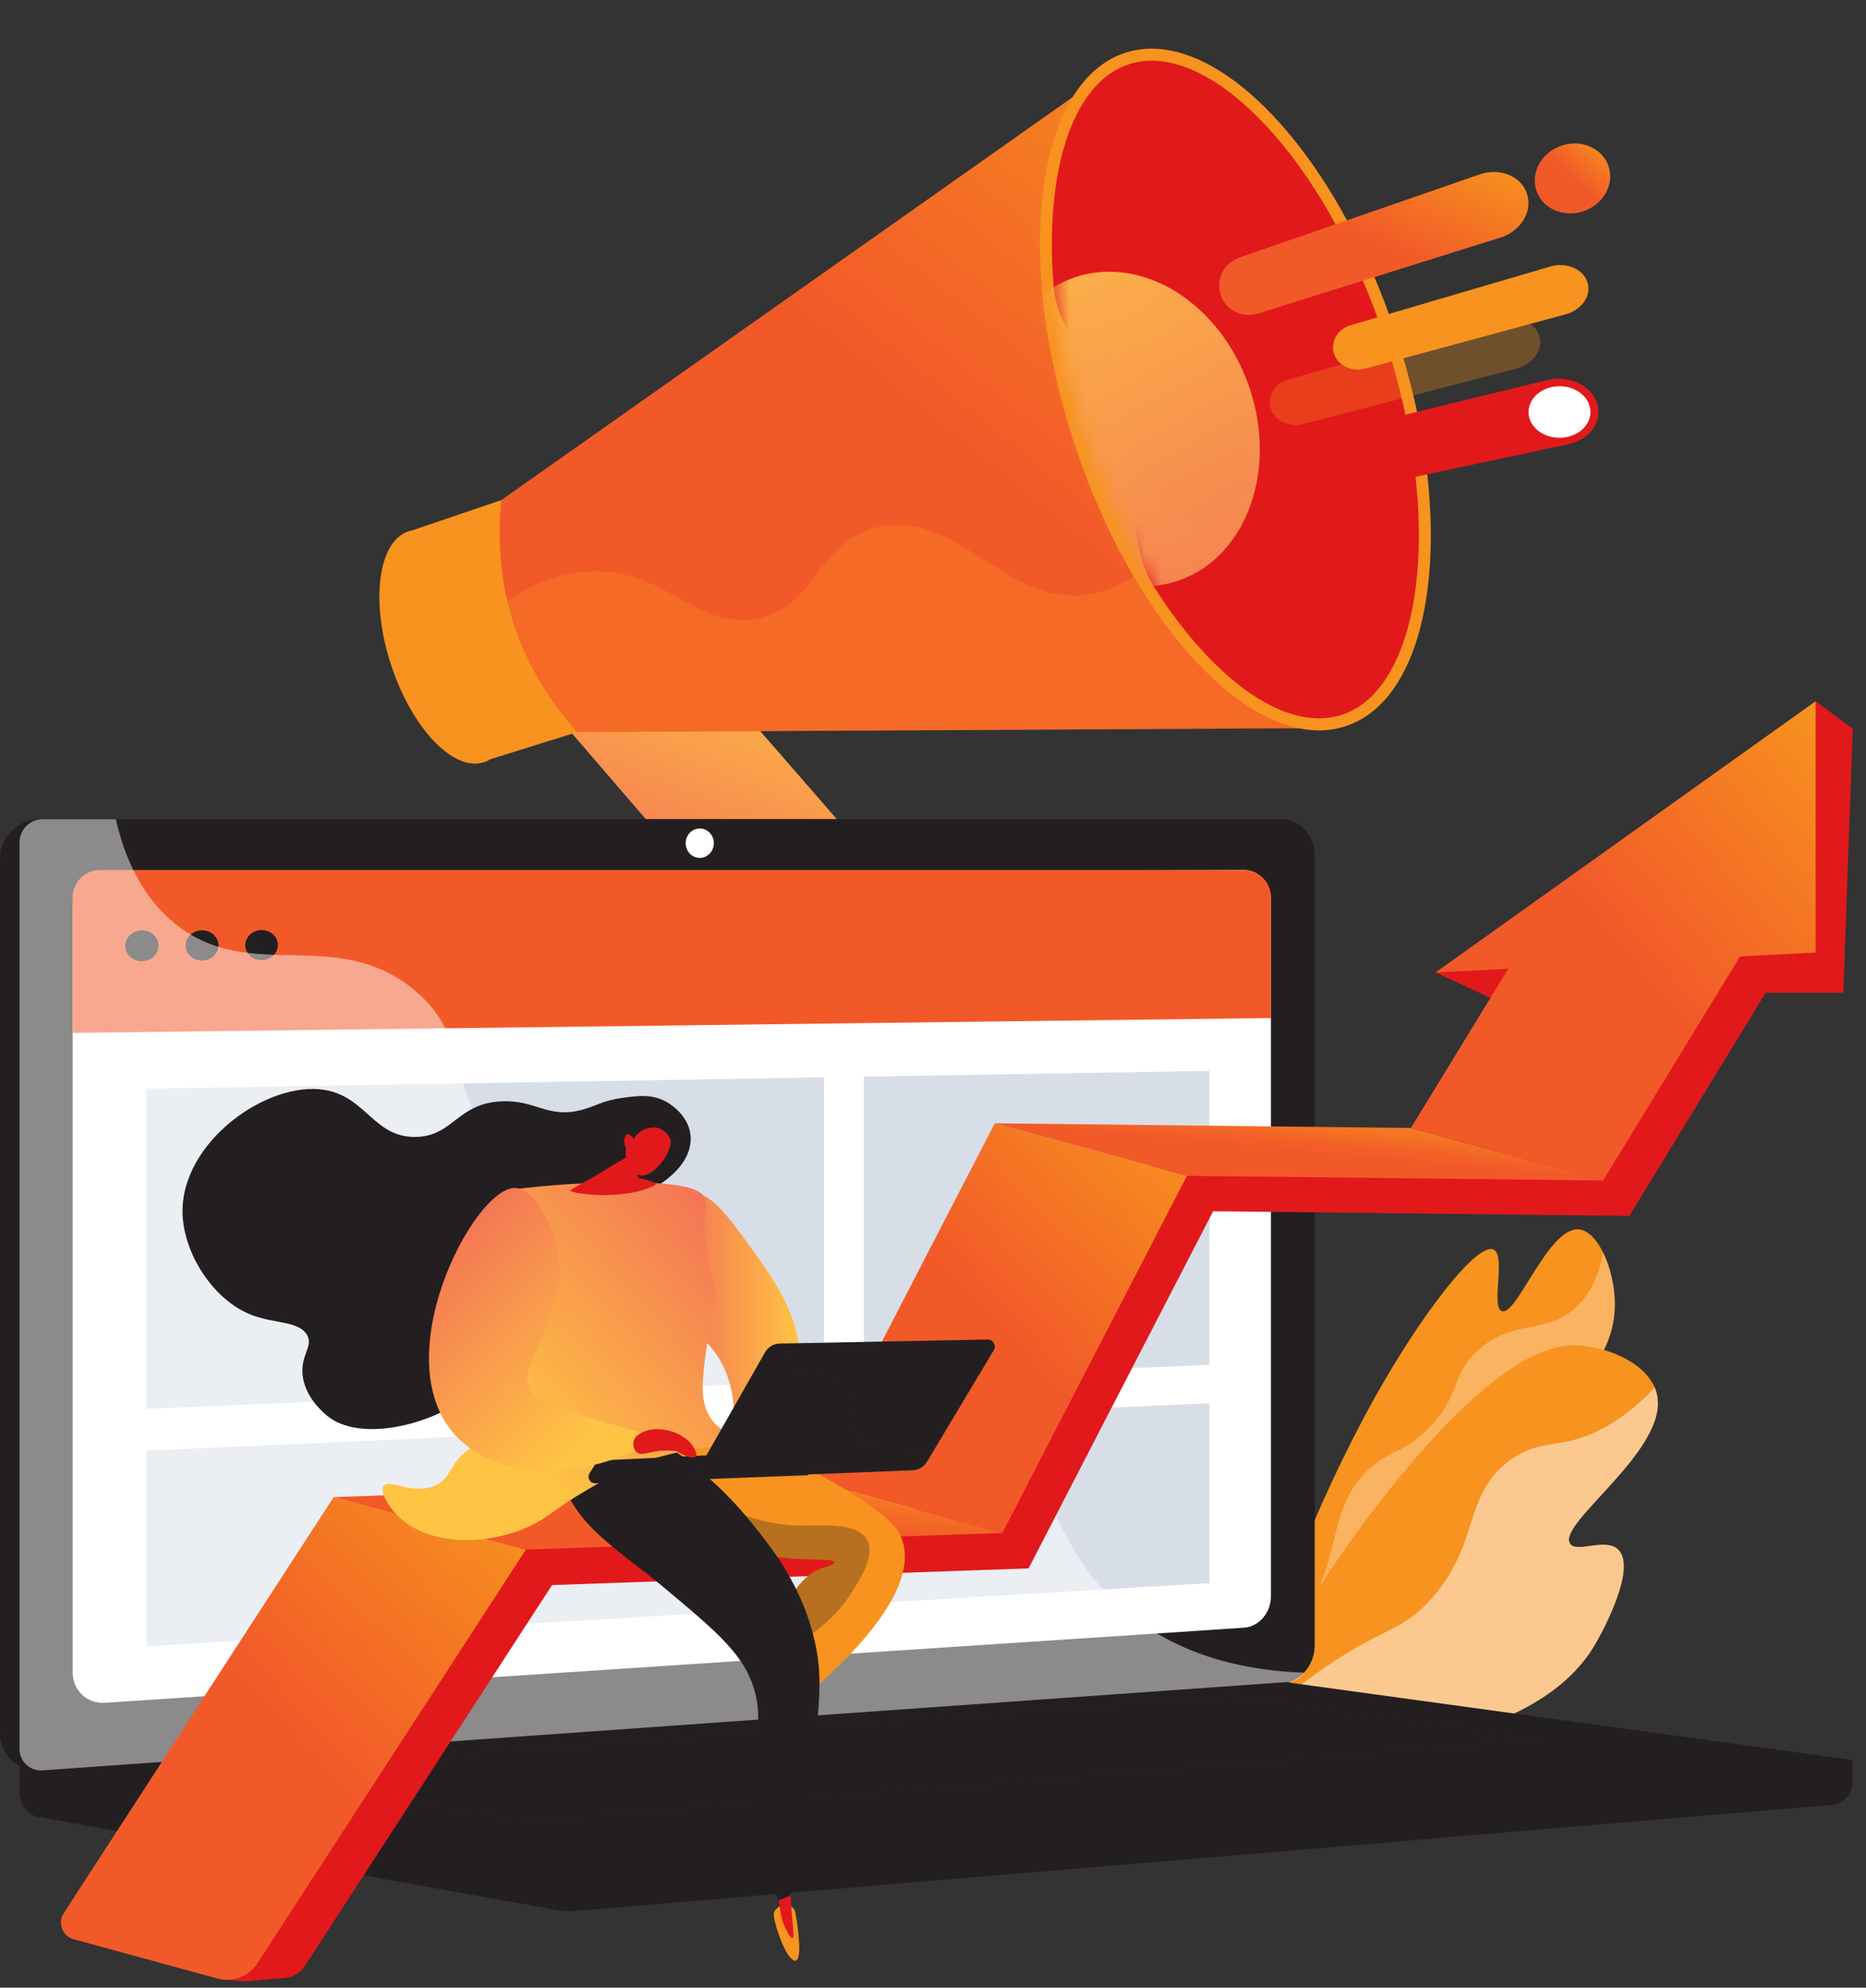 <?xml version="1.0" encoding="UTF-8"?> <svg xmlns="http://www.w3.org/2000/svg" width="123" height="131" viewBox="0 0 123 131" fill="none"><rect x="0" y="0" width="123" height="131" fill="#333333" stroke="none"/> <path d="M84.311 110.426C82.569 109.279 86.79 98.967 90.597 92.148C93.723 86.549 97.402 81.814 98.464 82.361C99.277 82.779 98.258 86.139 98.996 86.407C99.984 86.766 102.062 80.825 104.082 81.025C105.327 81.148 106.402 83.587 106.443 85.829C106.515 89.874 103.205 92.553 96.005 99.578C86.778 108.581 85.209 111.016 84.312 110.426H84.311Z" fill="#F7931E"></path> <g style="mix-blend-mode:soft-light" opacity="0.3"> <path d="M87.282 103.762C88.253 100.853 88.169 98.998 89.935 97.117C91.477 95.474 92.429 95.943 94.248 94.044C96.308 91.893 95.588 90.768 97.313 89.102C99.709 86.789 102.014 88.075 104.046 85.996C104.688 85.339 105.35 84.297 105.673 82.55C106.126 83.467 106.422 84.674 106.443 85.829C106.516 89.874 103.205 92.553 96.005 99.579C86.778 108.581 85.209 111.017 84.312 110.426C84.176 110.337 84.076 110.191 84.009 109.995C85.758 107.617 86.718 105.456 87.283 103.763L87.282 103.762Z" fill="white"></path> </g> <path d="M80.977 115.703C84.7 107.384 88.919 101.436 92.085 97.561C99.208 88.842 102.676 88.567 104.197 88.683C106.224 88.838 108.827 89.995 109.228 91.937C109.977 95.57 102.684 100.343 103.48 101.715C103.892 102.425 105.907 101.254 106.72 102.183C107.833 103.455 105.675 107.485 105.095 108.457C100.609 115.969 85.763 115.874 80.978 115.703H80.977Z" fill="#F7931E"></path> <g style="mix-blend-mode:soft-light" opacity="0.5"> <path d="M88.155 109.344C91.495 107.203 92.492 107.417 94.286 105.436C97.592 101.783 96.381 98.642 99.445 96.302C101.63 94.633 102.9 95.729 105.966 93.964C107.214 93.246 108.237 92.354 109.07 91.439C109.138 91.599 109.192 91.764 109.228 91.937C109.977 95.57 102.684 100.343 103.48 101.715C103.892 102.425 105.907 101.254 106.72 102.183C107.833 103.455 105.675 107.485 105.095 108.457C100.609 115.969 85.764 115.874 80.978 115.703C81.045 115.551 81.114 115.402 81.182 115.252C83.85 112.365 86.314 110.524 88.156 109.344H88.155Z" fill="white"></path> </g> <path d="M55.484 64.894C53.788 65.331 51.876 64.793 50.671 63.393L33.677 43.66C32.13 41.864 32.336 39.189 34.145 37.672C35.966 36.145 39.559 36.065 41.136 37.876L58.457 57.776C60.09 59.653 59.832 62.373 57.89 63.839C57.411 64.2 56.043 64.749 55.484 64.893V64.894Z" fill="url(#paint0_linear_183_2584)"></path> <path style="mix-blend-mode:multiply" opacity="0.3" d="M34.145 37.672C35.966 36.145 39.559 36.065 41.136 37.876L56.973 56.072C55.354 56.177 53.598 56.79 51.414 55.858C47.778 54.306 48.128 50.677 44.964 48.583C43.517 47.625 41.178 46.885 37.189 47.738L33.678 43.66C32.13 41.864 32.336 39.189 34.145 37.672H34.145Z" fill="url(#paint1_linear_183_2584)"></path> <path d="M26.934 35.014C27.015 34.987 27.099 34.967 27.183 34.951L33.042 32.961L38.048 48.25L32.345 50.031C32.211 50.116 32.069 50.184 31.918 50.234C29.903 50.894 27.154 48.022 25.777 43.818C24.401 39.616 24.919 35.673 26.934 35.014H26.934Z" fill="#F7931E"></path> <path d="M33.041 32.962C32.481 38.782 34.142 43.855 38.048 48.25L86.391 47.99L72.791 4.932L33.041 32.962Z" fill="url(#paint2_linear_183_2584)"></path> <g style="mix-blend-mode:multiply" opacity="0.3"> <path d="M70.453 39.243C65.779 39.029 62.511 33.419 57.616 34.797C53.775 35.879 53.839 39.931 49.997 40.749C46.065 41.588 44.085 37.7 39.357 37.649C37.207 37.626 35.223 38.41 33.44 39.609C34.172 42.736 35.703 45.612 38.048 48.251L86.391 47.99L79.033 34.269C75.544 38.196 72.72 39.347 70.454 39.244L70.453 39.243Z" fill="#F7931E"></path> </g> <path d="M88.696 47.862C94.572 45.938 96.082 34.444 92.07 22.189C88.057 9.934 80.041 1.559 74.165 3.483C68.289 5.407 66.779 16.901 70.791 29.156C74.804 41.411 82.82 49.786 88.696 47.862Z" fill="#F7931E"></path> <path d="M88.45 47.108C89.697 46.699 90.752 45.774 91.584 44.359C92.43 42.919 93.01 41.047 93.306 38.795C93.928 34.061 93.222 28.25 91.317 22.434C89.412 16.618 86.545 11.515 83.244 8.066C81.673 6.425 80.099 5.258 78.564 4.598C77.056 3.949 75.658 3.827 74.411 4.235C73.164 4.644 72.109 5.569 71.277 6.983C70.431 8.424 69.851 10.296 69.555 12.548C69.295 14.527 69.267 16.695 69.462 18.972C69.733 22.142 72.74 24.559 73.849 27.943C75.027 31.542 74.27 35.833 76.06 38.663C77.163 40.407 78.359 41.962 79.618 43.277C81.188 44.918 82.763 46.085 84.298 46.745C85.806 47.394 87.203 47.516 88.45 47.108L88.45 47.108Z" fill="#E1191B"></path> <mask id="mask0_183_2584" style="mask-type:luminance" maskUnits="userSpaceOnUse" x="69" y="3" width="25" height="45"> <path d="M88.45 47.107C89.697 46.698 90.752 45.774 91.584 44.359C92.43 42.918 93.01 41.046 93.306 38.794C93.928 34.06 93.222 28.25 91.317 22.433C89.412 16.617 86.545 11.514 83.244 8.065C81.673 6.425 80.099 5.258 78.564 4.597C77.056 3.948 75.658 3.826 74.411 4.235C73.164 4.643 72.109 5.568 71.277 6.983C70.431 8.423 69.851 10.296 69.555 12.547C68.933 17.281 69.639 23.092 71.544 28.908C73.449 34.724 76.316 39.827 79.617 43.276C81.188 44.917 82.763 46.084 84.297 46.745C85.805 47.394 87.203 47.516 88.45 47.107Z" fill="white"></path> </mask> <g mask="url(#mask0_183_2584)"> <path d="M82.401 25.676C84.242 31.297 81.981 36.98 77.417 38.349C72.924 39.696 67.881 36.343 66.091 30.878C64.301 25.412 66.402 19.78 70.845 18.278C75.358 16.752 80.561 20.054 82.401 25.676Z" fill="url(#paint3_linear_183_2584)"></path> <path style="mix-blend-mode:multiply" opacity="0.3" d="M81.656 25.819C83.023 29.993 82.295 33.902 80.061 34.54C77.862 35.168 75.027 32.379 73.698 28.321C72.369 24.263 73.02 20.379 75.181 19.636C77.376 18.881 80.289 21.644 81.656 25.819L81.656 25.819Z" fill="url(#paint4_linear_183_2584)"></path> </g> <path opacity="0.3" d="M84.951 24.999L98.858 21.066C99.992 20.746 101.164 21.217 101.461 22.123C101.757 23.029 101.06 24.007 99.918 24.304L85.915 27.944C84.983 28.186 84.023 27.729 83.76 26.925C83.497 26.122 84.025 25.26 84.95 24.999H84.951Z" fill="#F7931E"></path> <path d="M81.706 16.971L97.539 11.493C98.866 11.034 100.271 11.604 100.654 12.774C101.037 13.944 100.243 15.239 98.903 15.659L82.916 20.666C81.88 20.99 80.787 20.434 80.457 19.429C80.128 18.424 80.68 17.326 81.706 16.971Z" fill="url(#paint5_linear_183_2584)"></path> <path d="M89.045 21.428L102.169 17.57C103.236 17.256 104.346 17.712 104.634 18.592C104.923 19.472 104.274 20.425 103.199 20.716L89.985 24.298C89.103 24.537 88.189 24.094 87.932 23.31C87.676 22.527 88.17 21.686 89.046 21.428L89.045 21.428Z" fill="#F7931E"></path> <path d="M101.268 12.547C101.653 13.722 103.009 14.35 104.318 13.941C105.654 13.524 106.433 12.193 106.034 10.975C105.635 9.757 104.222 9.149 102.9 9.609C101.604 10.059 100.884 11.371 101.269 12.546L101.268 12.547Z" fill="url(#paint6_linear_183_2584)"></path> <path d="M85.185 29.149L101.992 25.047C103.403 24.702 104.883 25.382 105.272 26.571C105.662 27.759 104.802 28.974 103.377 29.278L86.412 32.895C85.315 33.128 84.169 32.489 83.835 31.47C83.501 30.451 84.099 29.414 85.185 29.149H85.185Z" fill="#E1191B"></path> <g style="mix-blend-mode:soft-light"> <path d="M100.826 27.605C101.119 28.497 102.222 29.032 103.305 28.798C104.405 28.56 105.065 27.621 104.765 26.705C104.465 25.788 103.325 25.261 102.233 25.523C101.158 25.782 100.534 26.712 100.826 27.605Z" fill="white"></path> </g> <path d="M122.127 115.995L1.286 114.943V118.057C1.286 118.902 1.813 119.621 2.527 119.749L36.697 125.881C37.103 125.954 37.514 125.974 37.923 125.939L120.814 118.948C121.554 118.885 122.128 118.164 122.128 117.296V115.996L122.127 115.995Z" fill="#231F21"></path> <path d="M83.227 110.947L2.615 116.644C1.173 116.746 0 115.663 0 114.224V56.597C0 55.158 1.173 53.992 2.615 53.992H83.227C84.415 53.992 85.376 55.046 85.376 56.347V108.441C85.376 109.741 84.415 110.863 83.227 110.947Z" fill="#231F21"></path> <path d="M84.512 110.947L3.901 116.644C2.458 116.746 1.286 115.663 1.286 114.224V56.597C1.286 55.158 2.458 53.992 3.901 53.992H84.512C85.7 53.992 86.661 55.046 86.661 56.347V108.441C86.661 109.741 85.7 110.863 84.512 110.947Z" fill="#231F21"></path> <path d="M82.001 107.274L6.92 112.223C5.746 112.3 4.792 111.411 4.792 110.237V59.784C4.792 58.61 5.746 57.654 6.92 57.649L82.001 57.338C82.981 57.334 83.774 58.198 83.774 59.267V105.221C83.774 106.291 82.981 107.21 82.001 107.274Z" fill="white"></path> <path d="M47.054 55.569C47.054 56.104 46.639 56.54 46.127 56.541C45.613 56.543 45.197 56.109 45.197 55.572C45.197 55.036 45.614 54.6 46.127 54.6C46.639 54.6 47.054 55.033 47.054 55.569Z" fill="white"></path> <path d="M82.501 110.689L1.286 116.685L36.697 123.04C37.102 123.113 37.513 123.132 37.923 123.098L122.127 115.995L83.793 110.73C83.364 110.671 82.932 110.657 82.501 110.689V110.689Z" fill="#231F21"></path> <g style="mix-blend-mode:multiply" opacity="0.3"> <path d="M13.136 116.836L80.75 111.77L101.676 114.621L34.645 120.037L13.136 116.836Z" fill="#231F21"></path> </g> <path d="M83.783 67.094L4.783 68.075V59.151C4.783 58.15 5.594 57.339 6.595 57.339H81.971C82.972 57.339 83.783 58.15 83.783 59.151V67.094V67.094Z" fill="#F25929"></path> <path d="M54.311 91.003L9.646 92.848V71.75L54.311 71.001V91.003Z" fill="#D8DEE8"></path> <path d="M79.724 89.953L56.945 90.894V70.957L79.724 70.575V89.953Z" fill="#D8DEE8"></path> <path d="M79.725 104.336L9.646 108.509V95.603L79.725 92.482V104.336Z" fill="#D8DEE8"></path> <path d="M10.447 62.326C10.447 62.888 9.957 63.347 9.353 63.351C8.748 63.356 8.257 62.902 8.257 62.34C8.257 61.777 8.748 61.318 9.353 61.315C9.957 61.312 10.447 61.765 10.447 62.327V62.326Z" fill="#231F21"></path> <path d="M14.401 62.303C14.401 62.852 13.917 63.301 13.318 63.305C12.719 63.309 12.232 62.866 12.232 62.316C12.232 61.765 12.719 61.317 13.318 61.314C13.917 61.311 14.401 61.754 14.401 62.303Z" fill="#231F21"></path> <path d="M18.319 62.281C18.319 62.827 17.839 63.274 17.245 63.278C16.652 63.282 16.169 62.841 16.169 62.293C16.169 61.745 16.652 61.299 17.245 61.296C17.839 61.293 18.319 61.734 18.319 62.281Z" fill="#231F21"></path> <g style="mix-blend-mode:soft-light" opacity="0.48"> <path d="M65.09 95.142C58.876 91.798 53.989 96.035 49.273 91.855C46.414 89.32 47.818 87.43 44.3 83.643C40.404 79.448 37.867 80.858 33.952 77.083C29.001 72.309 31.477 68.596 27.212 65.168C22.038 61.01 16.458 64.859 11.533 60.871C9.409 59.152 8.243 56.651 7.635 53.992H2.816C1.971 53.992 1.286 54.677 1.286 55.521V115.257C1.286 116.101 1.971 116.737 2.816 116.677L84.972 110.846C85.375 110.817 85.733 110.582 85.962 110.24C79.948 110.021 76.254 108.005 73.891 105.921C69.271 101.844 70.073 97.823 65.09 95.143L65.09 95.142Z" fill="white"></path> </g> <path d="M116.389 65.424L107.397 80.136L79.965 79.826L67.799 103.365L36.389 104.464L20.09 129.578C19.8 130.025 19.32 130.313 18.788 130.358L16.66 130.538C15.694 130.69 13.63 130.396 13.945 129.47L24.985 104.495L34.063 100.433L64.6 99.266L76.154 76.125L104.215 75.815L113.62 61.529L116.389 65.424Z" fill="#E1191B"></path> <path d="M99.662 66.413L94.62 64.095L100.239 62.95L99.662 66.413Z" fill="#E1191B"></path> <path d="M118.87 61.529L121.508 65.424H115.655L113.677 62.95L118.87 61.529Z" fill="#E1191B"></path> <path d="M122.127 48.027L119.681 46.215L118.623 60.89L119.681 62.776L121.508 65.424L122.127 48.027Z" fill="#E1191B"></path> <path d="M53.406 97.569L66.072 101.03L78.238 77.492L65.573 74.031L53.406 97.569Z" fill="url(#paint7_linear_183_2584)"></path> <path d="M4.854 127.806L14.336 130.397C15.338 130.671 16.403 130.265 16.969 129.393L34.662 102.129L21.996 98.668L4.201 126.091C3.781 126.736 4.112 127.603 4.854 127.806Z" fill="url(#paint8_linear_183_2584)"></path> <path d="M21.996 98.668L34.661 102.129L66.071 101.03L53.406 97.569L21.996 98.668Z" fill="url(#paint9_linear_183_2584)"></path> <path d="M65.572 74.031L78.238 77.492L105.67 77.801L93.004 74.34L65.572 74.031Z" fill="url(#paint10_linear_183_2584)"></path> <path d="M94.62 64.095L99.421 63.842L93.004 74.34L105.67 77.801L114.693 63.038L119.681 62.776V46.215L94.62 64.095Z" fill="url(#paint11_linear_183_2584)"></path> <g style="mix-blend-mode:multiply" opacity="0.3"> <path d="M57.827 96.716C61.467 93.794 64.769 95.572 67.097 93.184C69.087 91.142 67.027 89.479 69.304 84.444C71.158 80.344 73.876 78.455 74.424 78.087C75.127 77.615 75.803 77.262 76.41 76.993L65.572 74.031L53.406 97.569L56.231 98.341C56.65 97.803 57.173 97.24 57.826 96.716H57.827Z" fill="url(#paint12_linear_183_2584)"></path> </g> <g style="mix-blend-mode:multiply" opacity="0.3"> <path d="M79.81 74.643C77.494 74.801 77.078 74.889 77.073 74.996C77.058 75.321 80.778 75.957 84.578 76.056C87.96 76.144 88.55 75.733 92.171 75.968C94.526 76.121 96.105 76.413 96.144 76.233C96.19 76.015 93.999 75.215 91.641 74.732C88.429 74.073 85.513 74.254 79.811 74.643H79.81Z" fill="url(#paint13_linear_183_2584)"></path> </g> <g style="mix-blend-mode:multiply" opacity="0.3"> <path d="M15.448 116.051C17.407 112.855 18.13 109.599 21.54 108.016C24.152 106.805 25.928 107.694 28.25 106.162C30.057 104.97 31.037 103.074 31.593 101.291L21.996 98.668L4.906 125.004C10.806 122.143 13.796 118.745 15.448 116.051Z" fill="url(#paint14_linear_183_2584)"></path> </g> <path d="M45.626 78.694C46.7 78.381 48.135 80.353 49.329 81.992C51.114 84.445 53.2 87.311 52.638 90.752C52.085 94.137 49.182 96.774 48.355 96.396C47.648 96.074 49.008 93.797 47.966 90.752C47.125 88.294 45.732 88.293 44.798 85.884C43.638 82.894 44.304 79.08 45.626 78.694Z" fill="url(#paint15_linear_183_2584)"></path> <path d="M46.157 94.288C51.689 95.631 55.333 97.786 57.461 99.311C58.614 100.138 59.147 100.653 59.434 101.405C61.073 105.686 52.654 112.16 51.757 112.838C51.365 111.924 50.973 111.01 50.581 110.097C51.451 105.322 52.9 103.824 54.112 103.378C54.451 103.254 55.02 103.12 55.009 102.96C54.983 102.58 51.785 103.121 48.73 102.003C45.682 100.888 42.621 98.067 43.168 96.202C43.268 95.861 43.685 94.877 46.158 94.288H46.157Z" fill="#F7931E"></path> <path d="M51.521 125.583C51.521 125.583 51.006 125.767 51.004 126.174C51.003 126.581 51.526 128.375 52.095 129.012C52.663 129.65 52.714 128.699 52.679 128.086C52.644 127.474 52.495 126.102 52.354 125.837C52.214 125.572 51.521 125.583 51.521 125.583Z" fill="#F7931E"></path> <g style="mix-blend-mode:multiply" opacity="0.3"> <path d="M53.175 100.548C54.18 100.528 56.535 100.34 57.162 101.504C57.685 102.476 56.768 103.948 56.205 104.854C54.673 107.315 53.186 107.567 52.138 109.08C51.733 109.665 51.365 110.483 51.248 111.652C51.026 111.133 50.804 110.615 50.582 110.097C51.451 105.322 52.9 103.824 54.112 103.378C54.451 103.254 55.02 103.12 55.009 102.96C54.983 102.58 51.785 103.121 48.73 102.003C45.952 100.987 43.172 98.555 43.114 96.719C47.513 99.874 50.823 100.594 53.175 100.548H53.175Z" fill="#231F21"></path> </g> <path d="M51.224 123.853C51.254 124.481 51.307 125.005 51.355 125.395C51.462 126.257 51.559 126.598 51.693 126.909C51.809 127.179 52.101 127.77 52.241 127.729C52.382 127.687 52.237 127.033 52.126 125.213C52.11 124.949 52.062 124.108 52.062 124.108L51.223 123.853L51.224 123.853Z" fill="#E1191B"></path> <path d="M42.968 94.647C46.154 96.568 48.224 98.753 49.427 100.228C50.846 101.97 53.007 104.62 53.789 108.57C54.206 110.676 54 112.565 53.573 116.256C53.149 119.923 52.541 122.908 52.065 124.947C51.819 125.046 51.574 125.144 51.33 125.242C50.673 124.036 49.814 122.126 49.507 119.685C49.003 115.69 50.497 114.421 49.78 111.588C49.158 109.135 47.358 107.63 43.758 104.621C40.799 102.148 38.072 100.681 37.059 97.597C36.887 97.073 36.741 96.431 37.021 95.843C37.625 94.575 39.937 94.133 42.968 94.647Z" fill="#231F21"></path> <path d="M40.423 78.923C41.251 78.745 42.611 78.78 43.908 77.759C44.298 77.451 45.682 76.362 45.514 74.803C45.366 73.431 44.066 72.694 43.906 72.606C42.985 72.099 42.067 72.212 41.05 72.351C39.73 72.531 39.291 72.892 38.374 73.139C36.105 73.751 35.338 72.474 33.053 72.582C30.133 72.719 29.881 74.876 27.424 74.93C24.666 74.99 24.138 72.291 21.415 71.834C17.635 71.199 11.917 75.268 12.032 79.958C12.098 82.667 14.116 85.772 16.692 86.704C18.194 87.247 19.814 87.074 20.277 88.051C20.606 88.746 19.866 89.281 19.936 90.492C20.026 92.054 21.37 93.149 21.587 93.326C23.601 94.968 28.119 94.138 31.203 91.815C36.766 87.624 35.924 79.89 40.422 78.922L40.423 78.923Z" fill="#231F21"></path> <path d="M34.034 78.366C35.908 78.135 38.069 77.959 40.47 77.927C45.544 77.858 46.271 78.501 46.456 78.978C46.803 79.866 46.209 80.311 46.547 81.859C46.748 82.784 46.558 83.206 46.947 84.201C47.327 85.17 47.029 85.691 46.693 87.964C46.264 90.87 46.066 92.347 46.879 93.519C47.444 94.333 48.076 94.402 48.016 94.789C47.888 95.613 45.04 95.158 41.433 96.74C40.389 97.198 39.428 97.762 38.622 98.235C36.735 99.343 36.386 99.767 35.513 100.269C32.749 101.856 28.598 102.009 26.422 100.089C25.611 99.374 25.02 98.321 25.286 97.936C25.648 97.412 27.268 98.603 28.754 97.876C29.739 97.395 29.552 96.616 30.691 95.699C32.061 94.595 33.014 95.174 33.946 94.455C35.401 93.334 34.739 90.651 34.33 86.152C34.161 84.289 33.992 81.63 34.034 78.366Z" fill="url(#paint16_linear_183_2584)"></path> <path d="M39.525 77.321C38.833 77.75 37.714 78.311 37.591 78.463C37.468 78.615 40.98 79.217 43.166 78.114C43.166 78.114 43.505 77.926 42.187 77.662C41.906 77.606 41.961 77.06 41.999 76.495L41.736 76.006C41.736 76.006 40.217 76.891 39.525 77.32L39.525 77.321Z" fill="#E1191B"></path> <path d="M41.271 75.674C41.271 75.674 41 76.825 42.014 77.395C42.922 77.905 44.459 75.815 44.172 75.039C44.076 74.78 43.734 74.447 43.376 74.335C43.125 74.256 42.174 74.287 41.766 75.087C41.659 74.853 41.469 74.73 41.34 74.769C41.177 74.817 41.153 75.114 41.148 75.181C41.129 75.414 41.222 75.594 41.27 75.674H41.271Z" fill="#E1191B"></path> <path style="mix-blend-mode:multiply" opacity="0.3" d="M42.844 94.135C41.799 94.568 41.658 95.504 40.213 96.035C38.835 96.542 38.373 95.907 36.998 96.328C34.933 96.959 34.144 98.951 33.831 98.764C33.545 98.592 33.82 96.686 35.147 95.451C36.671 94.033 38.313 94.682 39.288 93.21C39.668 92.637 39.96 91.722 39.629 91.017C39.181 90.063 38.009 90.394 37.388 89.605C36.273 88.187 38.883 85.629 38.168 83.466C37.882 82.604 36.973 81.522 34.041 80.798C34.081 82.965 34.206 84.777 34.331 86.152C34.739 90.651 35.401 93.334 33.946 94.455C33.014 95.174 32.061 94.595 30.691 95.699C29.552 96.617 29.74 97.395 28.755 97.877C27.268 98.603 25.648 97.412 25.286 97.937C25.02 98.322 25.611 99.374 26.423 100.09C28.598 102.009 32.75 101.856 35.513 100.269C36.387 99.767 36.736 99.344 38.623 98.236C39.429 97.763 40.389 97.198 41.434 96.741C43.965 95.631 46.121 95.523 47.227 95.273C45.031 93.809 43.693 93.785 42.845 94.136L42.844 94.135Z" fill="url(#paint17_linear_183_2584)"></path> <path d="M52.929 95.605L39.672 96.25C39.49 96.259 39.324 96.357 39.227 96.512L38.86 97.101C38.678 97.394 38.897 97.772 39.242 97.758L53.284 97.224L52.929 95.605V95.605Z" fill="#231F21"></path> <path d="M65.099 88.282L51.404 88.547C50.998 88.555 50.628 88.775 50.427 89.128L45.685 97.472L60.149 96.896C60.546 96.88 60.908 96.666 61.112 96.325L65.506 88.984C65.693 88.671 65.463 88.275 65.099 88.282Z" fill="#231F21"></path> <g style="mix-blend-mode:multiply" opacity="0.3"> <path d="M50.427 89.128C50.627 88.776 50.998 88.555 51.403 88.547L51.704 88.541C51.748 88.983 51.884 89.387 52.155 89.714C52.999 90.734 54.402 90.105 55.448 91.184C56.597 92.368 55.536 93.779 56.563 94.882C57.644 96.043 59.392 95.098 61.402 95.841L61.112 96.324C60.908 96.665 60.546 96.88 60.149 96.896L45.685 97.472L50.428 89.128H50.427Z" fill="#231F21"></path> </g> <path d="M41.844 95.612C41.993 95.218 42.143 94.824 42.292 94.429C40.641 93.977 38.358 93.308 36.016 92.471C35.437 92.264 35.225 91.997 35.07 91.791C33.87 90.199 36.925 87.389 36.871 83.744C36.833 81.217 35.301 78.327 33.951 78.294C31.207 78.227 25.157 89.87 30.253 94.839C32.782 97.305 37.506 97.592 41.844 95.612V95.612Z" fill="url(#paint18_linear_183_2584)"></path> <path d="M42.292 94.429C43.329 93.878 44.57 94.442 44.65 94.48C44.878 94.588 45.209 94.779 45.544 95.121C45.581 95.173 46.031 95.796 45.868 95.995C45.736 96.156 45.228 96.023 44.617 95.643C44.361 95.607 43.979 95.574 43.523 95.616C42.684 95.693 42.299 95.959 41.995 95.73C41.772 95.562 41.696 95.208 41.776 94.945C41.862 94.662 42.117 94.522 42.293 94.429H42.292Z" fill="#E1191B"></path> <defs> <linearGradient id="paint0_linear_183_2584" x1="50.01" y1="41.09" x2="42.117" y2="60.465" gradientUnits="userSpaceOnUse"> <stop stop-color="#FFC444"></stop> <stop offset="1" stop-color="#F36F56"></stop> </linearGradient> <linearGradient id="paint1_linear_183_2584" x1="47.986" y1="40.266" x2="40.092" y2="59.641" gradientUnits="userSpaceOnUse"> <stop stop-color="#FFC444"></stop> <stop offset="1" stop-color="#F36F56"></stop> </linearGradient> <linearGradient id="paint2_linear_183_2584" x1="32.935" y1="48.25" x2="75.313" y2="-4.045" gradientUnits="userSpaceOnUse"> <stop offset="0.505" stop-color="#F25929"></stop> <stop offset="1" stop-color="#F7931E"></stop> </linearGradient> <linearGradient id="paint3_linear_183_2584" x1="63.401" y1="8.193" x2="85.18" y2="48.512" gradientUnits="userSpaceOnUse"> <stop stop-color="#FFC444"></stop> <stop offset="1" stop-color="#F36F56"></stop> </linearGradient> <linearGradient id="paint4_linear_183_2584" x1="69.676" y1="12.252" x2="85.746" y2="42" gradientUnits="userSpaceOnUse"> <stop stop-color="#FFC444"></stop> <stop offset="1" stop-color="#F36F56"></stop> </linearGradient> <linearGradient id="paint5_linear_183_2584" x1="80.362" y1="20.758" x2="87.541" y2="5.228" gradientUnits="userSpaceOnUse"> <stop offset="0.505" stop-color="#F25929"></stop> <stop offset="1" stop-color="#F7931E"></stop> </linearGradient> <linearGradient id="paint6_linear_183_2584" x1="101.166" y1="14.066" x2="105.762" y2="9.107" gradientUnits="userSpaceOnUse"> <stop offset="0.505" stop-color="#F25929"></stop> <stop offset="1" stop-color="#F7931E"></stop> </linearGradient> <linearGradient id="paint7_linear_183_2584" x1="53.406" y1="101.03" x2="80.311" y2="76.285" gradientUnits="userSpaceOnUse"> <stop offset="0.505" stop-color="#F25929"></stop> <stop offset="1" stop-color="#F7931E"></stop> </linearGradient> <linearGradient id="paint8_linear_183_2584" x1="4.017" y1="130.481" x2="35.807" y2="99.858" gradientUnits="userSpaceOnUse"> <stop offset="0.505" stop-color="#F25929"></stop> <stop offset="1" stop-color="#F7931E"></stop> </linearGradient> <linearGradient id="paint9_linear_183_2584" x1="21.996" y1="102.129" x2="22.93" y2="93.106" gradientUnits="userSpaceOnUse"> <stop offset="0.505" stop-color="#F25929"></stop> <stop offset="1" stop-color="#F7931E"></stop> </linearGradient> <linearGradient id="paint10_linear_183_2584" x1="65.572" y1="77.801" x2="66.275" y2="70.328" gradientUnits="userSpaceOnUse"> <stop offset="0.505" stop-color="#F25929"></stop> <stop offset="1" stop-color="#F7931E"></stop> </linearGradient> <linearGradient id="paint11_linear_183_2584" x1="93.004" y1="77.801" x2="124.145" y2="51.5" gradientUnits="userSpaceOnUse"> <stop offset="0.505" stop-color="#F25929"></stop> <stop offset="1" stop-color="#F7931E"></stop> </linearGradient> <linearGradient id="paint12_linear_183_2584" x1="53.406" y1="98.341" x2="77.678" y2="75.372" gradientUnits="userSpaceOnUse"> <stop offset="0.505" stop-color="#F25929"></stop> <stop offset="1" stop-color="#F7931E"></stop> </linearGradient> <linearGradient id="paint13_linear_183_2584" x1="77.073" y1="76.29" x2="77.486" y2="72.341" gradientUnits="userSpaceOnUse"> <stop offset="0.505" stop-color="#F25929"></stop> <stop offset="1" stop-color="#F7931E"></stop> </linearGradient> <linearGradient id="paint14_linear_183_2584" x1="4.906" y1="125.004" x2="31.238" y2="98.319" gradientUnits="userSpaceOnUse"> <stop offset="0.505" stop-color="#F25929"></stop> <stop offset="1" stop-color="#F7931E"></stop> </linearGradient> <linearGradient id="paint15_linear_183_2584" x1="52.731" y1="87.547" x2="44.201" y2="87.547" gradientUnits="userSpaceOnUse"> <stop stop-color="#FFC444"></stop> <stop offset="1" stop-color="#F36F56"></stop> </linearGradient> <linearGradient id="paint16_linear_183_2584" x1="33.021" y1="93.826" x2="48.952" y2="79.503" gradientUnits="userSpaceOnUse"> <stop stop-color="#FFC444"></stop> <stop offset="1" stop-color="#F36F56"></stop> </linearGradient> <linearGradient id="paint17_linear_183_2584" x1="33.545" y1="94.408" x2="49.476" y2="80.085" gradientUnits="userSpaceOnUse"> <stop stop-color="#FFC444"></stop> <stop offset="1" stop-color="#F36F56"></stop> </linearGradient> <linearGradient id="paint18_linear_183_2584" x1="39.623" y1="93.719" x2="27.457" y2="81.748" gradientUnits="userSpaceOnUse"> <stop stop-color="#FFC444"></stop> <stop offset="1" stop-color="#F36F56"></stop> </linearGradient> </defs> </svg> 